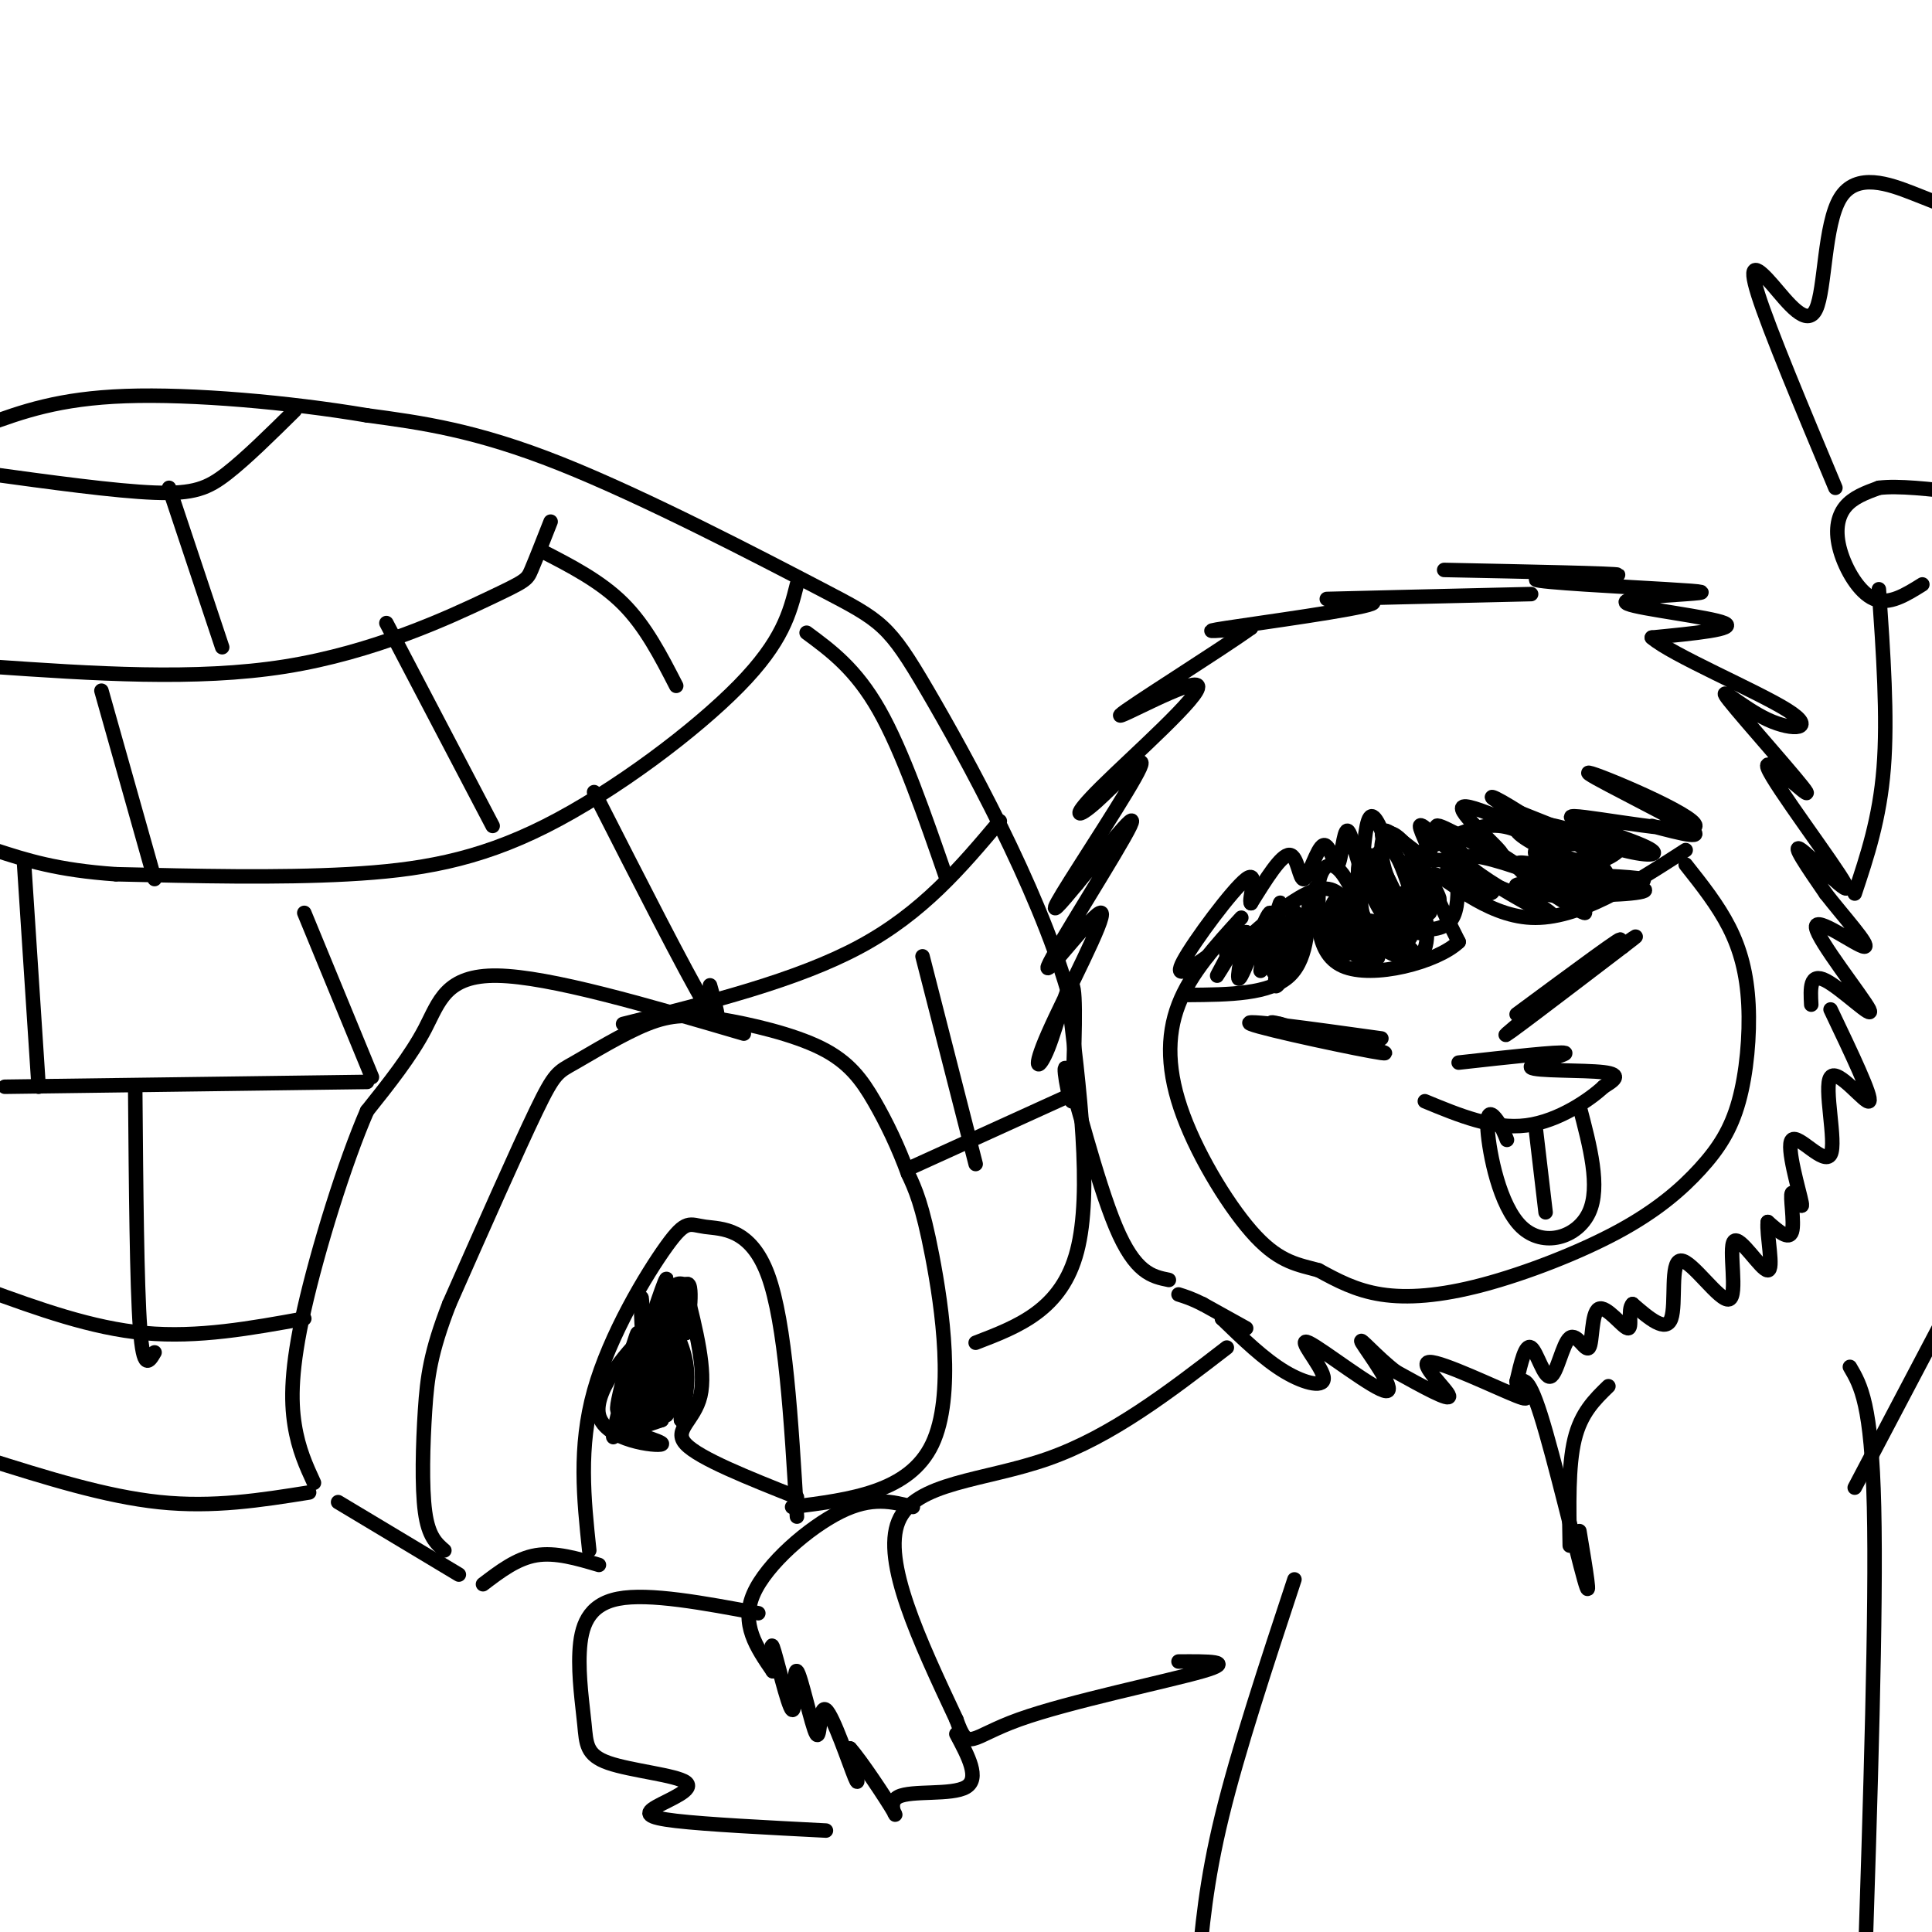 <svg viewBox='0 0 400 400' version='1.1' xmlns='http://www.w3.org/2000/svg' xmlns:xlink='http://www.w3.org/1999/xlink'><g fill='none' stroke='rgb(0,0,0)' stroke-width='3' stroke-linecap='round' stroke-linejoin='round'><path d='M165,314c-1.188,-20.065 -2.376,-40.131 -6,-50c-3.624,-9.869 -9.683,-9.542 -13,-10c-3.317,-0.458 -3.893,-1.700 -8,4c-4.107,5.700 -11.745,18.343 -15,30c-3.255,11.657 -2.128,22.329 -1,33'/><path d='M124,324c-4.500,-1.333 -9.000,-2.667 -13,-2c-4.000,0.667 -7.500,3.333 -11,6'/><path d='M164,312c12.133,-1.533 24.267,-3.067 29,-13c4.733,-9.933 2.067,-28.267 0,-39c-2.067,-10.733 -3.533,-13.867 -5,-17'/><path d='M188,243c-1.984,-5.453 -4.443,-10.585 -7,-15c-2.557,-4.415 -5.212,-8.111 -11,-11c-5.788,-2.889 -14.708,-4.970 -21,-6c-6.292,-1.030 -9.954,-1.008 -15,1c-5.046,2.008 -11.474,6.002 -15,8c-3.526,1.998 -4.150,1.999 -8,10c-3.850,8.001 -10.925,24.000 -18,40'/><path d='M93,270c-3.869,10.012 -4.542,15.042 -5,22c-0.458,6.958 -0.702,15.845 0,21c0.702,5.155 2.351,6.577 4,8'/><path d='M165,310c-10.111,-4.022 -20.222,-8.044 -23,-11c-2.778,-2.956 1.778,-4.844 3,-10c1.222,-5.156 -0.889,-13.578 -3,-22'/><path d='M95,326c0.000,0.000 -25.000,-15.000 -25,-15'/><path d='M154,214c-20.133,-5.911 -40.267,-11.822 -51,-12c-10.733,-0.178 -12.067,5.378 -15,11c-2.933,5.622 -7.467,11.311 -12,17'/><path d='M76,230c-4.631,10.619 -10.208,28.667 -13,41c-2.792,12.333 -2.798,18.952 -2,24c0.798,5.048 2.399,8.524 4,12'/><path d='M64,309c-9.917,1.583 -19.833,3.167 -31,2c-11.167,-1.167 -23.583,-5.083 -36,-9'/><path d='M202,278c8.917,-3.417 17.833,-6.833 21,-19c3.167,-12.167 0.583,-33.083 -2,-54'/><path d='M221,205c-6.278,-21.506 -20.971,-48.270 -29,-62c-8.029,-13.730 -9.392,-14.427 -22,-21c-12.608,-6.573 -36.459,-19.021 -54,-26c-17.541,-6.979 -28.770,-8.490 -40,-10'/><path d='M76,86c-16.044,-2.711 -36.156,-4.489 -50,-4c-13.844,0.489 -21.422,3.244 -29,6'/><path d='M142,266c-1.585,-0.447 -3.170,-0.895 -3,5c0.170,5.895 2.094,18.132 2,20c-0.094,1.868 -2.206,-6.634 -3,-12c-0.794,-5.366 -0.271,-7.595 1,-3c1.271,4.595 3.289,16.015 3,16c-0.289,-0.015 -2.886,-11.466 -3,-15c-0.114,-3.534 2.253,0.847 3,5c0.747,4.153 -0.127,8.076 -1,12'/><path d='M141,294c-0.869,-5.687 -2.542,-25.905 -3,-25c-0.458,0.905 0.300,22.933 0,24c-0.300,1.067 -1.658,-18.828 -2,-20c-0.342,-1.172 0.331,16.379 0,20c-0.331,3.621 -1.665,-6.690 -3,-17'/><path d='M133,276c-0.486,-5.413 -0.201,-10.447 0,-5c0.201,5.447 0.319,21.374 0,22c-0.319,0.626 -1.075,-14.049 -1,-16c0.075,-1.951 0.982,8.821 0,13c-0.982,4.179 -3.852,1.765 -4,1c-0.148,-0.765 2.426,0.117 5,1'/><path d='M133,292c2.393,-1.250 5.875,-4.875 4,-4c-1.875,0.875 -9.107,6.250 -10,8c-0.893,1.750 4.554,-0.125 10,-2'/><path d='M137,294c-1.293,-0.344 -9.526,-0.206 -9,1c0.526,1.206 9.811,3.478 9,4c-0.811,0.522 -11.718,-0.706 -13,-6c-1.282,-5.294 7.062,-14.656 10,-17c2.938,-2.344 0.469,2.328 -2,7'/><path d='M132,283c-1.862,5.900 -5.515,17.150 -5,14c0.515,-3.150 5.200,-20.700 5,-21c-0.200,-0.300 -5.285,16.650 -4,16c1.285,-0.650 8.938,-18.900 12,-24c3.062,-5.100 1.531,2.950 0,11'/><path d='M140,279c-0.333,4.810 -1.167,11.333 -1,8c0.167,-3.333 1.333,-16.524 2,-20c0.667,-3.476 0.833,2.762 1,9'/><path d='M142,276c0.646,-2.014 1.761,-11.550 0,-10c-1.761,1.550 -6.397,14.187 -7,14c-0.603,-0.187 2.828,-13.196 3,-15c0.172,-1.804 -2.914,7.598 -6,17'/><path d='M132,282c-1.000,2.667 -0.500,0.833 0,-1'/><path d='M114,108c-1.560,3.964 -3.119,7.929 -4,10c-0.881,2.071 -1.083,2.250 -9,6c-7.917,3.750 -23.548,11.071 -42,14c-18.452,2.929 -39.726,1.464 -61,0'/><path d='M165,121c-1.482,5.893 -2.964,11.786 -12,21c-9.036,9.214 -25.625,21.750 -40,29c-14.375,7.250 -26.536,9.214 -41,10c-14.464,0.786 -31.232,0.393 -48,0'/><path d='M24,181c-12.167,-0.833 -18.583,-2.917 -25,-5'/><path d='M207,170c-8.000,9.500 -16.000,19.000 -29,26c-13.000,7.000 -31.000,11.500 -49,16'/><path d='M76,224c0.000,0.000 -75.000,1.000 -75,1'/><path d='M63,273c-11.000,2.000 -22.000,4.000 -33,3c-11.000,-1.000 -22.000,-5.000 -33,-9'/><path d='M221,227c0.000,0.000 -33.000,15.000 -33,15'/><path d='M61,85c-5.022,4.956 -10.044,9.911 -14,13c-3.956,3.089 -6.844,4.311 -15,4c-8.156,-0.311 -21.578,-2.156 -35,-4'/><path d='M35,101c0.000,0.000 11.000,33.000 11,33'/><path d='M21,143c0.000,0.000 11.000,39.000 11,39'/><path d='M80,129c0.000,0.000 22.000,42.000 22,42'/><path d='M112,114c6.167,3.167 12.333,6.333 17,11c4.667,4.667 7.833,10.833 11,17'/><path d='M63,189c0.000,0.000 14.000,34.000 14,34'/><path d='M123,164c9.500,18.667 19.000,37.333 23,44c4.000,6.667 2.500,1.333 1,-4'/><path d='M167,131c5.083,3.750 10.167,7.500 15,16c4.833,8.500 9.417,21.750 14,35'/><path d='M5,179c0.000,0.000 3.000,46.000 3,46'/><path d='M28,226c0.167,20.000 0.333,40.000 1,49c0.667,9.000 1.833,7.000 3,5'/><path d='M191,198c0.000,0.000 11.000,43.000 11,43'/><path d='M349,179c3.332,4.198 6.663,8.396 9,13c2.337,4.604 3.678,9.615 4,16c0.322,6.385 -0.376,14.145 -2,20c-1.624,5.855 -4.173,9.804 -8,14c-3.827,4.196 -8.933,8.640 -17,13c-8.067,4.360 -19.095,8.635 -28,11c-8.905,2.365 -15.687,2.818 -21,2c-5.313,-0.818 -9.156,-2.909 -13,-5'/><path d='M273,263c-4.104,-1.153 -7.863,-1.536 -13,-7c-5.137,-5.464 -11.652,-16.010 -15,-25c-3.348,-8.990 -3.528,-16.426 -1,-23c2.528,-6.574 7.764,-12.287 13,-18'/><path d='M342,171c6.125,1.607 12.249,3.215 7,0c-5.249,-3.215 -21.872,-11.251 -20,-11c1.872,0.251 22.239,8.791 22,11c-0.239,2.209 -21.085,-1.913 -25,-2c-3.915,-0.087 9.100,3.861 14,6c4.900,2.139 1.686,2.468 -4,1c-5.686,-1.468 -13.843,-4.734 -22,-8'/><path d='M314,168c-5.111,-2.342 -6.889,-4.198 -3,-2c3.889,2.198 13.446,8.451 11,8c-2.446,-0.451 -16.893,-7.607 -19,-7c-2.107,0.607 8.126,8.977 8,10c-0.126,1.023 -10.611,-5.302 -13,-6c-2.389,-0.698 3.317,4.229 5,6c1.683,1.771 -0.659,0.385 -3,-1'/><path d='M300,176c-2.094,-1.832 -5.828,-5.912 -6,-5c-0.172,0.912 3.219,6.816 2,7c-1.219,0.184 -7.048,-5.353 -9,-6c-1.952,-0.647 -0.025,3.595 0,3c0.025,-0.595 -1.850,-6.027 -3,-6c-1.150,0.027 -1.575,5.514 -2,11'/><path d='M282,180c-0.900,-0.639 -2.152,-7.735 -3,-8c-0.848,-0.265 -1.294,6.302 -2,7c-0.706,0.698 -1.674,-4.473 -3,-4c-1.326,0.473 -3.011,6.589 -4,7c-0.989,0.411 -1.283,-4.883 -3,-5c-1.717,-0.117 -4.859,4.941 -8,10'/><path d='M259,187c-0.631,-0.607 1.792,-7.125 -1,-5c-2.792,2.125 -10.798,12.893 -13,17c-2.202,4.107 1.399,1.554 5,-1'/><path d='M299,118c17.888,0.364 35.776,0.729 36,1c0.224,0.271 -17.217,0.449 -17,1c0.217,0.551 18.091,1.473 27,2c8.909,0.527 8.852,0.657 4,1c-4.852,0.343 -14.499,0.900 -12,2c2.499,1.100 17.142,2.743 20,4c2.858,1.257 -6.071,2.129 -15,3'/><path d='M342,132c4.049,3.578 21.672,11.024 28,15c6.328,3.976 1.360,4.482 -4,2c-5.360,-2.482 -11.114,-7.953 -8,-4c3.114,3.953 15.094,17.330 16,19c0.906,1.670 -9.262,-8.367 -8,-5c1.262,3.367 13.955,20.137 16,24c2.045,3.863 -6.559,-5.182 -9,-7c-2.441,-1.818 1.279,3.591 5,9'/><path d='M378,185c3.407,4.432 9.424,11.014 8,11c-1.424,-0.014 -10.289,-6.622 -10,-4c0.289,2.622 9.732,14.475 11,17c1.268,2.525 -5.638,-4.279 -9,-6c-3.362,-1.721 -3.181,1.639 -3,5'/><path d='M317,123c-19.690,0.458 -39.381,0.917 -42,1c-2.619,0.083 11.833,-0.208 9,1c-2.833,1.208 -22.952,3.917 -30,5c-7.048,1.083 -1.024,0.542 5,0'/><path d='M259,130c-6.618,4.753 -25.664,16.636 -27,18c-1.336,1.364 15.037,-7.792 16,-6c0.963,1.792 -13.485,14.533 -20,21c-6.515,6.467 -5.097,6.661 -1,3c4.097,-3.661 10.872,-11.178 9,-7c-1.872,4.178 -12.392,20.051 -16,26c-3.608,5.949 -0.304,1.975 3,-2'/><path d='M223,183c4.213,-5.066 13.244,-16.732 11,-12c-2.244,4.732 -15.763,25.861 -17,29c-1.237,3.139 9.810,-11.711 11,-11c1.190,0.711 -7.475,16.984 -11,25c-3.525,8.016 -1.911,7.773 0,3c1.911,-4.773 4.117,-14.078 5,-13c0.883,1.078 0.441,12.539 0,24'/><path d='M222,228c-0.690,0.583 -2.417,-9.958 -1,-6c1.417,3.958 5.976,22.417 10,32c4.024,9.583 7.512,10.292 11,11'/><path d='M379,209c4.358,9.137 8.716,18.275 8,19c-0.716,0.725 -6.505,-6.961 -8,-5c-1.495,1.961 1.306,13.569 0,16c-1.306,2.431 -6.717,-4.315 -8,-3c-1.283,1.315 1.563,10.693 2,13c0.437,2.307 -1.536,-2.456 -2,-2c-0.464,0.456 0.582,6.130 0,8c-0.582,1.870 -2.791,-0.065 -5,-2'/><path d='M366,253c-0.322,2.564 1.373,9.974 0,10c-1.373,0.026 -5.816,-7.333 -7,-6c-1.184,1.333 0.889,11.357 -1,12c-1.889,0.643 -7.739,-8.096 -10,-8c-2.261,0.096 -0.932,9.027 -2,12c-1.068,2.973 -4.534,-0.014 -8,-3'/><path d='M338,270c-1.119,1.062 0.085,5.215 -1,5c-1.085,-0.215 -4.457,-4.800 -6,-4c-1.543,0.800 -1.256,6.985 -2,8c-0.744,1.015 -2.519,-3.140 -4,-2c-1.481,1.140 -2.668,7.576 -4,8c-1.332,0.424 -2.809,-5.165 -4,-6c-1.191,-0.835 -2.095,3.082 -3,7'/><path d='M314,286c0.726,2.314 4.040,4.600 0,3c-4.040,-1.600 -15.434,-7.085 -18,-7c-2.566,0.085 3.695,5.738 4,7c0.305,1.262 -5.348,-1.869 -11,-5'/><path d='M289,284c-3.870,-2.931 -8.045,-7.759 -7,-6c1.045,1.759 7.310,10.104 5,10c-2.310,-0.104 -13.197,-8.657 -16,-10c-2.803,-1.343 2.476,4.523 3,7c0.524,2.477 -3.707,1.565 -8,-1c-4.293,-2.565 -8.646,-6.782 -13,-11'/><path d='M253,273c-0.511,-1.044 4.711,1.844 5,2c0.289,0.156 -4.356,-2.422 -9,-5'/><path d='M249,270c-2.333,-1.167 -3.667,-1.583 -5,-2'/><path d='M254,279c-11.911,9.178 -23.822,18.356 -37,23c-13.178,4.644 -27.622,4.756 -31,13c-3.378,8.244 4.311,24.622 12,41'/><path d='M198,356c2.476,6.917 2.667,3.708 13,0c10.333,-3.708 30.810,-7.917 38,-10c7.190,-2.083 1.095,-2.042 -5,-2'/><path d='M189,312c-4.244,-1.111 -8.489,-2.222 -15,1c-6.511,3.222 -15.289,10.778 -18,17c-2.711,6.222 0.644,11.111 4,16'/><path d='M160,346c0.375,0.357 -0.686,-6.752 0,-5c0.686,1.752 3.121,12.365 4,13c0.879,0.635 0.202,-8.708 1,-8c0.798,0.708 3.069,11.468 4,13c0.931,1.532 0.520,-6.165 2,-5c1.480,1.165 4.851,11.190 6,14c1.149,2.810 0.074,-1.595 -1,-6'/><path d='M176,362c2.053,2.201 7.684,10.703 9,13c1.316,2.297 -1.684,-1.612 1,-3c2.684,-1.388 11.053,-0.254 14,-2c2.947,-1.746 0.474,-6.373 -2,-11'/><path d='M157,334c-11.323,-2.117 -22.646,-4.235 -29,-3c-6.354,1.235 -7.738,5.822 -8,11c-0.262,5.178 0.598,10.949 1,15c0.402,4.051 0.345,6.384 5,8c4.655,1.616 14.021,2.516 16,4c1.979,1.484 -3.429,3.553 -6,5c-2.571,1.447 -2.306,2.270 4,3c6.306,0.730 18.653,1.365 31,2'/><path d='M384,185c2.583,-7.750 5.167,-15.500 6,-26c0.833,-10.500 -0.083,-23.750 -1,-37'/><path d='M398,121c-3.446,2.155 -6.893,4.310 -10,3c-3.107,-1.310 -5.875,-6.083 -7,-10c-1.125,-3.917 -0.607,-6.976 1,-9c1.607,-2.024 4.304,-3.012 7,-4'/><path d='M389,101c4.000,-0.500 10.500,0.250 17,1'/><path d='M380,101c-6.842,-16.345 -13.684,-32.690 -16,-40c-2.316,-7.310 -0.107,-5.586 3,-2c3.107,3.586 7.111,9.033 9,5c1.889,-4.033 1.662,-17.547 5,-23c3.338,-5.453 10.239,-2.844 15,-1c4.761,1.844 7.380,2.922 10,4'/><path d='M268,327c-5.833,17.667 -11.667,35.333 -15,49c-3.333,13.667 -4.167,23.333 -5,33'/><path d='M383,283c2.250,3.833 4.500,7.667 5,29c0.500,21.333 -0.750,60.167 -2,99'/><path d='M384,308c0.000,0.000 20.000,-38.000 20,-38'/><path d='M286,215c-14.867,-2.067 -29.733,-4.133 -27,-3c2.733,1.133 23.067,5.467 27,6c3.933,0.533 -8.533,-2.733 -21,-6'/><path d='M265,212c-3.333,-0.833 -1.167,0.083 1,1'/><path d='M349,176c-11.178,7.222 -22.356,14.444 -32,14c-9.644,-0.444 -17.756,-8.556 -20,-9c-2.244,-0.444 1.378,6.778 5,14'/><path d='M302,195c-4.381,4.214 -17.833,7.750 -24,5c-6.167,-2.750 -5.048,-11.786 -5,-15c0.048,-3.214 -0.976,-0.607 -2,2'/><path d='M271,187c-0.267,3.467 0.067,11.133 -4,15c-4.067,3.867 -12.533,3.933 -21,4'/><path d='M273,188c-4.298,8.786 -8.595,17.571 -9,16c-0.405,-1.571 3.083,-13.500 4,-15c0.917,-1.500 -0.738,7.429 -2,11c-1.262,3.571 -2.131,1.786 -3,0'/><path d='M263,200c0.291,-4.052 2.517,-14.182 2,-13c-0.517,1.182 -3.778,13.678 -4,14c-0.222,0.322 2.594,-11.529 2,-12c-0.594,-0.471 -4.598,10.437 -6,13c-1.402,2.563 -0.201,-3.218 1,-9'/><path d='M258,193c-1.537,1.252 -5.880,8.883 -6,9c-0.120,0.117 3.985,-7.281 4,-8c0.015,-0.719 -4.058,5.240 -1,3c3.058,-2.240 13.246,-12.680 19,-13c5.754,-0.320 7.072,9.480 7,12c-0.072,2.520 -1.536,-2.240 -3,-7'/><path d='M278,189c1.133,0.926 5.467,6.740 6,9c0.533,2.260 -2.735,0.964 -5,-2c-2.265,-2.964 -3.528,-7.596 -3,-9c0.528,-1.404 2.847,0.420 4,3c1.153,2.580 1.142,5.916 0,7c-1.142,1.084 -3.414,-0.082 -5,-3c-1.586,-2.918 -2.487,-7.586 -2,-11c0.487,-3.414 2.362,-5.573 5,-2c2.638,3.573 6.039,12.878 7,16c0.961,3.122 -0.520,0.061 -2,-3'/><path d='M283,194c-1.113,-5.000 -2.896,-15.999 -1,-16c1.896,-0.001 7.470,10.997 8,14c0.530,3.003 -3.983,-1.988 -6,-7c-2.017,-5.012 -1.538,-10.043 1,-7c2.538,3.043 7.136,14.161 7,16c-0.136,1.839 -5.006,-5.600 -7,-10c-1.994,-4.400 -1.114,-5.762 0,-7c1.114,-1.238 2.461,-2.354 4,0c1.539,2.354 3.269,8.177 5,14'/><path d='M294,191c-0.763,0.621 -5.169,-4.826 -7,-10c-1.831,-5.174 -1.087,-10.077 2,-8c3.087,2.077 8.515,11.132 9,13c0.485,1.868 -3.974,-3.452 -4,-6c-0.026,-2.548 4.380,-2.324 8,-1c3.620,1.324 6.455,3.747 7,5c0.545,1.253 -1.199,1.337 -4,0c-2.801,-1.337 -6.657,-4.096 -5,-4c1.657,0.096 8.829,3.048 16,6'/><path d='M316,186c4.276,2.093 6.965,4.326 4,3c-2.965,-1.326 -11.585,-6.209 -15,-9c-3.415,-2.791 -1.624,-3.488 4,-2c5.624,1.488 15.082,5.163 19,7c3.918,1.837 2.297,1.836 -3,1c-5.297,-0.836 -14.270,-2.509 -10,-3c4.270,-0.491 21.784,0.198 25,1c3.216,0.802 -7.865,1.716 -14,1c-6.135,-0.716 -7.324,-3.062 -7,-4c0.324,-0.938 2.162,-0.469 4,0'/><path d='M323,181c4.901,0.135 15.152,0.472 17,1c1.848,0.528 -4.709,1.247 -11,0c-6.291,-1.247 -12.317,-4.460 -11,-6c1.317,-1.540 9.976,-1.408 14,-1c4.024,0.408 3.411,1.092 2,2c-1.411,0.908 -3.622,2.040 -8,1c-4.378,-1.040 -10.925,-4.251 -12,-6c-1.075,-1.749 3.320,-2.036 8,-1c4.680,1.036 9.645,3.394 10,5c0.355,1.606 -3.898,2.459 -7,2c-3.102,-0.459 -5.051,-2.229 -7,-4'/><path d='M318,174c-2.632,-1.562 -5.714,-3.466 -10,-3c-4.286,0.466 -9.778,3.302 -13,5c-3.222,1.698 -4.173,2.259 -3,5c1.173,2.741 4.470,7.661 4,8c-0.470,0.339 -4.706,-3.903 -6,-4c-1.294,-0.097 0.353,3.952 2,8'/><path d='M292,193c-0.753,-0.241 -3.636,-4.844 -3,-5c0.636,-0.156 4.792,4.135 5,5c0.208,0.865 -3.532,-1.696 -4,-4c-0.468,-2.304 2.336,-4.351 4,-2c1.664,2.351 2.190,9.100 0,11c-2.190,1.900 -7.095,-1.050 -12,-4'/><path d='M282,194c-1.838,-1.836 -0.432,-4.424 3,-3c3.432,1.424 8.889,6.862 8,7c-0.889,0.138 -8.125,-5.025 -7,-6c1.125,-0.975 10.611,2.237 14,-1c3.389,-3.237 0.683,-12.925 2,-16c1.317,-3.075 6.659,0.462 12,4'/><path d='M314,179c6.159,3.560 15.558,10.459 14,10c-1.558,-0.459 -14.073,-8.278 -14,-10c0.073,-1.722 12.735,2.651 17,3c4.265,0.349 0.132,-3.325 -4,-7'/><path d='M314,210c11.956,-8.844 23.911,-17.689 21,-15c-2.911,2.689 -20.689,16.911 -23,19c-2.311,2.089 10.844,-7.956 24,-18'/><path d='M336,196c4.167,-3.167 2.583,-2.083 1,-1'/><path d='M302,220c10.536,-1.173 21.071,-2.345 22,-2c0.929,0.345 -7.750,2.208 -7,3c0.750,0.792 10.929,0.512 15,1c4.071,0.488 2.036,1.744 0,3'/><path d='M332,225c-2.622,2.467 -9.178,7.133 -16,8c-6.822,0.867 -13.911,-2.067 -21,-5'/><path d='M327,229c2.206,8.375 4.411,16.750 2,22c-2.411,5.250 -9.440,7.376 -14,3c-4.560,-4.376 -6.651,-15.255 -7,-20c-0.349,-4.745 1.043,-3.356 2,-2c0.957,1.356 1.478,2.678 2,4'/><path d='M318,234c0.000,0.000 2.000,17.000 2,17'/><path d='M314,287c1.089,-1.467 2.178,-2.933 5,6c2.822,8.933 7.378,28.267 9,34c1.622,5.733 0.311,-2.133 -1,-10'/><path d='M333,287c-2.833,2.750 -5.667,5.500 -7,11c-1.333,5.500 -1.167,13.750 -1,22'/></g>
</svg>